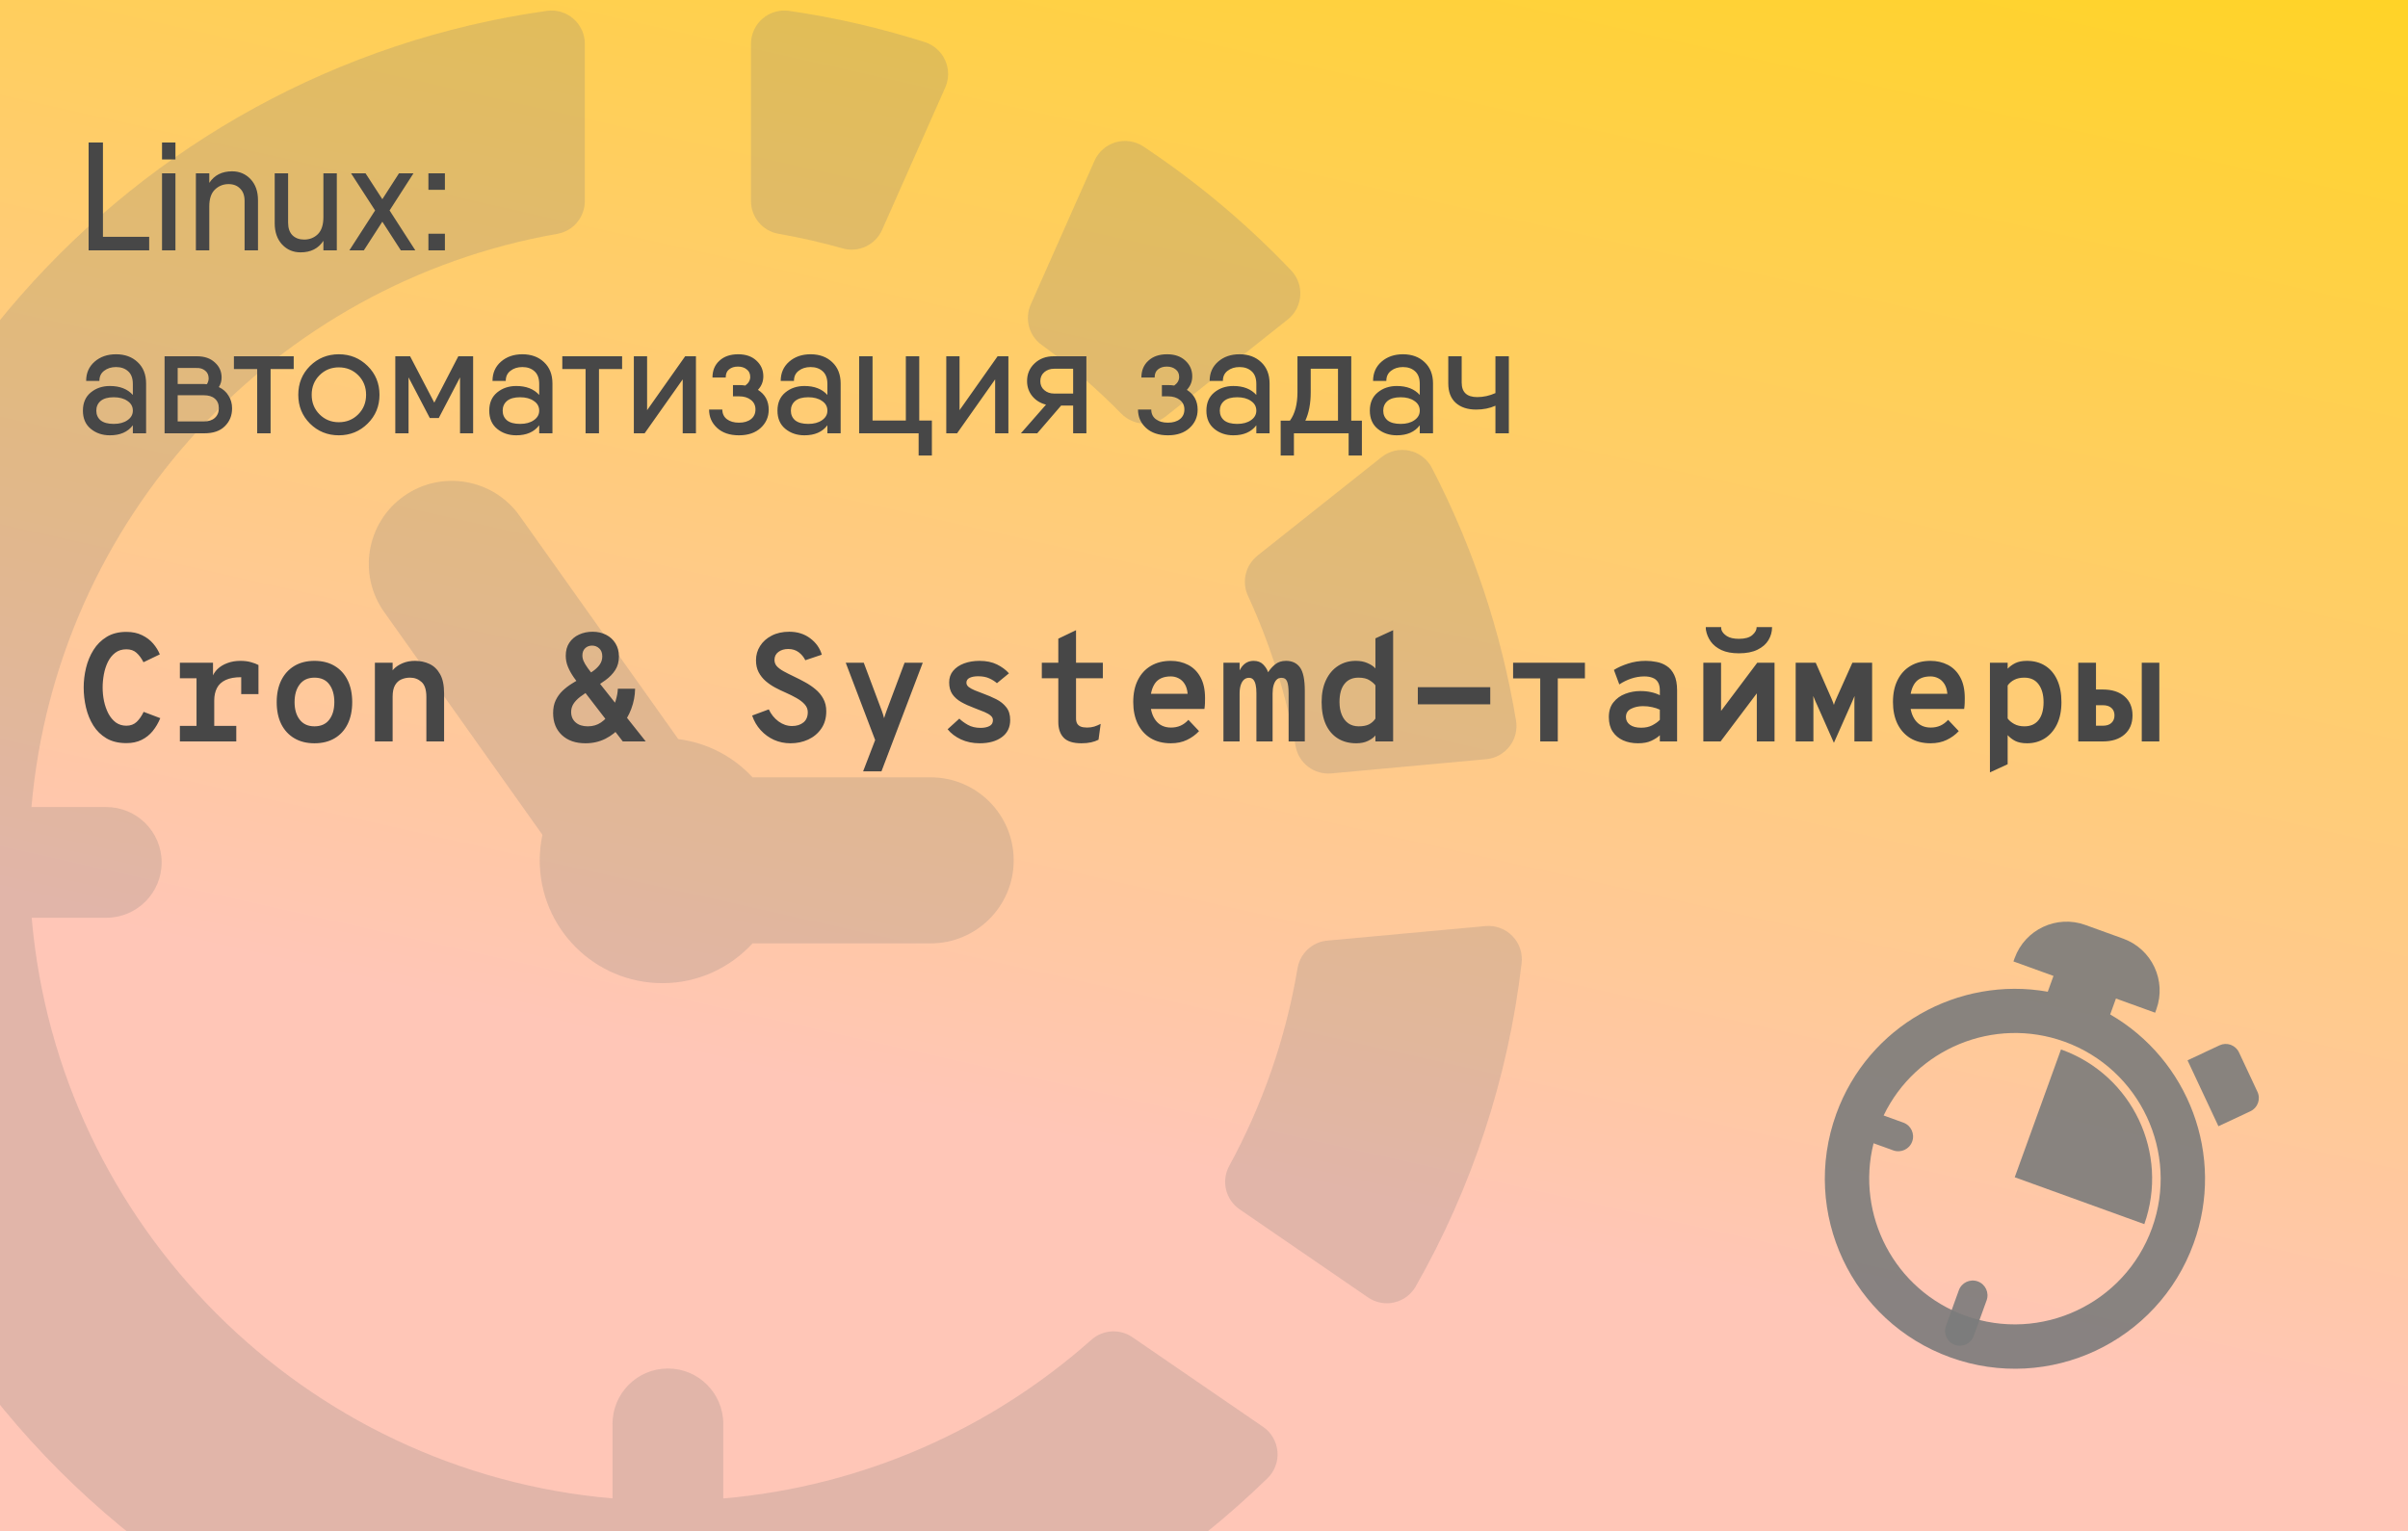<svg width="250" height="159" viewBox="0 0 250 159" fill="none" xmlns="http://www.w3.org/2000/svg">
<rect y="-1" width="250" height="160" fill="url(#paint0_linear_6_3)"/>
<g clip-path="url(#clip0_6_3)">
<path d="M53.943 53.566C51.19 49.693 45.804 48.771 41.919 51.532C38.037 54.288 37.124 59.674 39.883 63.559L56.316 86.697C56.137 87.55 56.034 88.437 56.034 89.347C56.034 96.393 61.739 102.104 68.782 102.104C72.491 102.104 75.8 100.498 78.13 97.974L96.618 97.974C101.382 97.974 105.242 94.111 105.242 89.35C105.242 84.589 101.382 80.727 96.618 80.727L78.128 80.727C76.148 78.581 73.455 77.149 70.417 76.756L53.943 53.566Z" fill="#7B7B7B" fill-opacity="0.23"/>
<path d="M129.561 61.87C131.829 66.788 133.506 72.028 134.513 77.508C134.835 79.272 136.447 80.484 138.233 80.321L154.299 78.844C155.257 78.758 156.133 78.276 156.721 77.514C157.311 76.75 157.551 75.78 157.394 74.83C155.848 65.516 152.861 56.699 148.662 48.597C148.188 47.676 147.327 47.02 146.314 46.8C145.302 46.586 144.246 46.828 143.433 47.473L130.548 57.708C129.307 58.704 128.894 60.421 129.561 61.87Z" fill="#7B7B7B" fill-opacity="0.23"/>
<path d="M117.566 138.872C116.253 137.973 114.502 138.084 113.313 139.14C102.946 148.342 89.693 154.355 75.09 155.62L75.09 147.872C75.09 144.694 72.517 142.124 69.342 142.124C66.167 142.124 63.591 144.697 63.591 147.872L63.591 155.614C31.596 152.853 6.051 127.31 3.289 95.312L11.034 95.312C14.209 95.312 16.782 92.742 16.782 89.564C16.782 86.386 14.209 83.816 11.034 83.816L3.266 83.816C5.862 53.757 28.583 29.419 57.854 24.287C59.509 23.996 60.718 22.564 60.718 20.884L60.718 4.552C60.718 3.554 60.285 2.598 59.526 1.942C58.77 1.286 57.766 0.986 56.773 1.129C13.381 7.234 -20 44.495 -20 89.564C-20 138.906 20 178.906 69.342 178.906C93.581 178.906 115.506 169.198 131.595 153.52C132.337 152.796 132.716 151.78 132.627 150.747C132.536 149.715 131.994 148.771 131.139 148.186L117.566 138.872Z" fill="#7B7B7B" fill-opacity="0.23"/>
<path d="M80.829 24.281C83.089 24.675 85.308 25.179 87.479 25.796C89.142 26.266 90.885 25.442 91.584 23.864L98.139 9.082C98.538 8.184 98.533 7.157 98.127 6.258C97.725 5.365 96.958 4.675 96.02 4.375C91.464 2.932 86.757 1.825 81.919 1.129C80.926 0.99 79.916 1.286 79.161 1.942C78.402 2.598 77.968 3.554 77.968 4.558L77.968 20.869C77.965 22.558 79.172 23.993 80.829 24.281Z" fill="#7B7B7B" fill-opacity="0.23"/>
<path d="M116.419 42.96C117.66 44.224 119.648 44.341 121.034 43.243L133.694 33.181C134.456 32.579 134.926 31.681 134.995 30.711C135.063 29.738 134.718 28.791 134.048 28.084C129.441 23.243 124.298 18.927 118.709 15.215C117.862 14.653 116.807 14.491 115.826 14.776C114.847 15.061 114.043 15.763 113.632 16.696L107.014 31.615C106.354 33.11 106.82 34.862 108.14 35.815C111.096 37.965 113.86 40.361 116.419 42.96Z" fill="#7B7B7B" fill-opacity="0.23"/>
<path d="M157.018 97.209C156.287 96.462 155.263 96.079 154.225 96.176L137.808 97.685C136.242 97.825 134.975 99.006 134.713 100.555C133.483 107.883 131.047 114.79 127.618 121.088C126.771 122.643 127.233 124.591 128.696 125.592L142.021 134.738C142.82 135.289 143.812 135.48 144.756 135.26C145.701 135.041 146.508 134.436 146.987 133.594C152.741 123.47 156.563 112.122 157.976 100.03C158.099 98.989 157.745 97.957 157.018 97.209Z" fill="#7B7B7B" fill-opacity="0.23"/>
</g>
<g clip-path="url(#clip1_6_3)">
<path d="M202.948 139.668C202.15 139.379 201.738 138.501 202.027 137.703L203.367 133.999C203.655 133.202 204.534 132.791 205.331 133.079C206.128 133.368 206.54 134.246 206.252 135.043L204.912 138.747C204.624 139.545 203.744 139.956 202.948 139.668Z" fill="#7B7B7B" fill-opacity="0.9"/>
<path d="M219.081 105.354L219.679 103.7L223.747 105.173L223.873 104.825C224.952 101.847 223.412 98.559 220.432 97.481L216.506 96.061C213.529 94.984 210.239 96.524 209.162 99.502L209.037 99.848L213.194 101.353L212.6 102.993C203.331 101.355 193.949 106.542 190.637 115.697C186.928 125.947 192.23 137.259 202.477 140.967C212.726 144.675 224.039 139.375 227.748 129.125C231.049 120 227.197 110.048 219.081 105.354ZM204.043 136.639C196.685 133.977 192.647 126.165 194.515 118.732L196.561 119.472C197.358 119.76 198.237 119.348 198.525 118.551C198.814 117.753 198.402 116.875 197.605 116.587L195.559 115.846C198.88 108.938 206.981 105.521 214.339 108.183C222.184 111.022 226.259 119.713 223.42 127.558C220.582 135.403 211.889 139.477 204.043 136.639Z" fill="#7B7B7B" fill-opacity="0.9"/>
<path d="M214.037 109.011C214.015 109.003 213.993 108.998 213.973 108.991L209.171 122.263L222.625 127.131C225.217 119.766 221.396 111.673 214.037 109.011Z" fill="#7B7B7B" fill-opacity="0.9"/>
<path d="M234.371 113.39L232.451 109.291C232.281 108.927 231.971 108.646 231.594 108.507C231.215 108.37 230.798 108.39 230.434 108.561L227.111 110.118L230.32 116.963L233.639 115.407C234.399 115.052 234.726 114.15 234.371 113.39Z" fill="#7B7B7B" fill-opacity="0.9"/>
</g>
<path d="M10.688 24.592H15.488V26H9.2V14.8H10.688V24.592ZM16.822 16.56V14.8H18.214V16.56H16.822ZM16.822 26V18H18.214V26H16.822ZM24.097 17.792C24.865 17.792 25.505 18.064 26.017 18.608C26.529 19.152 26.785 19.883 26.785 20.8V26H25.393V20.864C25.393 20.309 25.239 19.883 24.929 19.584C24.631 19.275 24.231 19.12 23.729 19.12C23.175 19.12 22.7 19.312 22.305 19.696C21.921 20.069 21.729 20.651 21.729 21.44V26H20.337V18H21.729V18.992C22.252 18.192 23.041 17.792 24.097 17.792ZM33.576 18H34.968V26H33.576V25.008C33.054 25.808 32.264 26.208 31.208 26.208C30.44 26.208 29.8 25.936 29.288 25.392C28.776 24.837 28.52 24.101 28.52 23.184V18H29.912V23.136C29.912 23.691 30.062 24.123 30.36 24.432C30.67 24.731 31.075 24.88 31.576 24.88C32.142 24.88 32.616 24.693 33 24.32C33.384 23.936 33.576 23.344 33.576 22.544V18ZM43.119 26H41.615L39.695 23.024L37.775 26H36.271L38.943 21.856L36.447 18H37.951L39.695 20.688L41.423 18H42.927L40.447 21.856L43.119 26ZM44.479 19.712V18H46.191V19.712H44.479ZM44.479 26V24.272H46.191V26H44.479ZM12.048 36.792C12.965 36.792 13.712 37.064 14.288 37.608C14.875 38.152 15.168 38.893 15.168 39.832V45H13.792V44.168C13.269 44.861 12.475 45.208 11.408 45.208C10.629 45.208 9.968 44.984 9.424 44.536C8.88 44.088 8.608 43.459 8.608 42.648C8.608 41.837 8.88 41.208 9.424 40.76C9.968 40.312 10.629 40.088 11.408 40.088C12.443 40.088 13.237 40.397 13.792 41.016V39.88C13.792 39.283 13.627 38.84 13.296 38.552C12.976 38.264 12.56 38.12 12.048 38.12C11.557 38.12 11.147 38.248 10.816 38.504C10.485 38.749 10.32 39.101 10.32 39.56H8.944C8.944 38.739 9.237 38.072 9.824 37.56C10.411 37.048 11.152 36.792 12.048 36.792ZM11.808 44.024C12.395 44.024 12.869 43.896 13.232 43.64C13.605 43.384 13.792 43.053 13.792 42.648C13.792 42.221 13.605 41.885 13.232 41.64C12.869 41.384 12.395 41.256 11.808 41.256C11.211 41.256 10.757 41.384 10.448 41.64C10.149 41.896 10 42.232 10 42.648C10 43.064 10.149 43.4 10.448 43.656C10.757 43.901 11.211 44.024 11.808 44.024ZM22.719 40.2C23.157 40.403 23.493 40.701 23.727 41.096C23.973 41.48 24.095 41.917 24.095 42.408C24.095 43.155 23.845 43.773 23.343 44.264C22.853 44.755 22.143 45 21.215 45H17.087V41.048V37H18.447H20.447C21.226 37 21.845 37.213 22.303 37.64C22.773 38.056 23.007 38.579 23.007 39.208C23.007 39.571 22.911 39.901 22.719 40.2ZM18.447 38.216V39.88H21.215C21.237 39.88 21.279 39.885 21.343 39.896C21.407 39.896 21.455 39.896 21.487 39.896C21.605 39.683 21.663 39.485 21.663 39.304C21.663 38.952 21.541 38.68 21.295 38.488C21.05 38.285 20.735 38.195 20.351 38.216H18.447ZM21.151 43.768C21.653 43.768 22.037 43.645 22.303 43.4C22.581 43.155 22.719 42.819 22.719 42.392C22.719 41.965 22.581 41.635 22.303 41.4C22.037 41.165 21.653 41.048 21.151 41.048H18.447V43.768H21.151ZM30.493 37V38.328H28.093V45H26.701V38.328H24.285V37H28.093H30.493ZM38.167 43.992C37.346 44.803 36.349 45.208 35.175 45.208C34.002 45.208 33.005 44.803 32.183 43.992C31.373 43.181 30.967 42.184 30.967 41C30.967 39.816 31.373 38.819 32.183 38.008C33.005 37.197 34.002 36.792 35.175 36.792C36.349 36.792 37.346 37.197 38.167 38.008C38.989 38.819 39.399 39.816 39.399 41C39.399 42.184 38.989 43.181 38.167 43.992ZM35.175 43.848C35.975 43.848 36.647 43.576 37.191 43.032C37.735 42.488 38.007 41.811 38.007 41C38.007 40.189 37.735 39.512 37.191 38.968C36.647 38.424 35.975 38.152 35.175 38.152C34.386 38.152 33.719 38.424 33.175 38.968C32.631 39.512 32.359 40.189 32.359 41C32.359 41.811 32.631 42.488 33.175 43.032C33.719 43.576 34.386 43.848 35.175 43.848ZM49.12 37V45H47.76V39.192L45.552 43.416H44.624L42.416 39.192V45H41.04V37H42.416H42.576L45.088 41.816L47.584 37H49.12ZM54.236 36.792C55.153 36.792 55.9 37.064 56.475 37.608C57.062 38.152 57.355 38.893 57.355 39.832V45H55.98V44.168C55.457 44.861 54.662 45.208 53.596 45.208C52.817 45.208 52.156 44.984 51.611 44.536C51.068 44.088 50.795 43.459 50.795 42.648C50.795 41.837 51.068 41.208 51.611 40.76C52.156 40.312 52.817 40.088 53.596 40.088C54.63 40.088 55.425 40.397 55.98 41.016V39.88C55.98 39.283 55.814 38.84 55.483 38.552C55.163 38.264 54.748 38.12 54.236 38.12C53.745 38.12 53.334 38.248 53.004 38.504C52.673 38.749 52.508 39.101 52.508 39.56H51.132C51.132 38.739 51.425 38.072 52.011 37.56C52.598 37.048 53.34 36.792 54.236 36.792ZM53.995 44.024C54.582 44.024 55.057 43.896 55.419 43.64C55.793 43.384 55.98 43.053 55.98 42.648C55.98 42.221 55.793 41.885 55.419 41.64C55.057 41.384 54.582 41.256 53.995 41.256C53.398 41.256 52.945 41.384 52.636 41.64C52.337 41.896 52.188 42.232 52.188 42.648C52.188 43.064 52.337 43.4 52.636 43.656C52.945 43.901 53.398 44.024 53.995 44.024ZM64.587 37V38.328H62.187V45H60.795V38.328H58.379V37H62.187H64.587ZM71.134 37H72.254V45H70.878V39.4L66.926 45H65.806V37H67.182V42.6L71.134 37ZM78.689 40.488C79.435 40.957 79.808 41.645 79.808 42.552C79.808 43.299 79.531 43.928 78.977 44.44C78.422 44.952 77.67 45.208 76.721 45.208C75.76 45.208 75.003 44.952 74.448 44.44C73.894 43.928 73.617 43.293 73.617 42.536H74.993C74.993 42.952 75.147 43.283 75.457 43.528C75.776 43.773 76.198 43.896 76.721 43.896C77.243 43.896 77.659 43.773 77.969 43.528C78.278 43.283 78.433 42.947 78.433 42.52C78.433 42.104 78.272 41.773 77.953 41.528C77.643 41.283 77.233 41.16 76.721 41.16H76.097V39.992H76.737C76.971 39.992 77.184 40.008 77.376 40.04C77.718 39.795 77.888 39.496 77.888 39.144C77.888 38.803 77.766 38.541 77.52 38.36C77.286 38.168 76.982 38.072 76.609 38.072C76.235 38.072 75.931 38.168 75.697 38.36C75.462 38.541 75.344 38.824 75.344 39.208H73.969C73.969 38.483 74.209 37.901 74.689 37.464C75.168 37.016 75.819 36.792 76.641 36.792C77.43 36.792 78.059 37.011 78.528 37.448C79.008 37.885 79.249 38.429 79.249 39.08C79.249 39.624 79.062 40.093 78.689 40.488ZM84.157 36.792C85.075 36.792 85.821 37.064 86.397 37.608C86.984 38.152 87.277 38.893 87.277 39.832V45H85.901V44.168C85.379 44.861 84.584 45.208 83.517 45.208C82.739 45.208 82.077 44.984 81.533 44.536C80.989 44.088 80.717 43.459 80.717 42.648C80.717 41.837 80.989 41.208 81.533 40.76C82.077 40.312 82.739 40.088 83.517 40.088C84.552 40.088 85.347 40.397 85.901 41.016V39.88C85.901 39.283 85.736 38.84 85.405 38.552C85.085 38.264 84.669 38.12 84.157 38.12C83.667 38.12 83.256 38.248 82.925 38.504C82.595 38.749 82.429 39.101 82.429 39.56H81.053C81.053 38.739 81.347 38.072 81.933 37.56C82.52 37.048 83.261 36.792 84.157 36.792ZM83.917 44.024C84.504 44.024 84.979 43.896 85.341 43.64C85.715 43.384 85.901 43.053 85.901 42.648C85.901 42.221 85.715 41.885 85.341 41.64C84.979 41.384 84.504 41.256 83.917 41.256C83.32 41.256 82.867 41.384 82.557 41.64C82.259 41.896 82.109 42.232 82.109 42.648C82.109 43.064 82.259 43.4 82.557 43.656C82.867 43.901 83.32 44.024 83.917 44.024ZM95.437 43.672H96.749V47.304H95.373V45H89.197V37H90.589V43.672H94.045V37H95.437V43.672ZM103.572 37H104.692V45H103.316V39.4L99.364 45H98.243V37H99.62V42.6L103.572 37ZM112.79 37V45H111.414V42.12H110.166L107.686 45H105.99L108.598 42.024C108.011 41.875 107.537 41.581 107.174 41.144C106.811 40.696 106.63 40.173 106.63 39.576C106.63 38.84 106.891 38.227 107.414 37.736C107.937 37.245 108.593 37 109.382 37H112.79ZM109.43 40.872H111.414V38.296H109.43C109.035 38.296 108.699 38.413 108.422 38.648C108.145 38.883 108.006 39.197 108.006 39.592C108.006 39.976 108.145 40.285 108.422 40.52C108.699 40.755 109.035 40.872 109.43 40.872ZM123.22 40.488C123.966 40.957 124.34 41.645 124.34 42.552C124.34 43.299 124.062 43.928 123.508 44.44C122.953 44.952 122.201 45.208 121.252 45.208C120.292 45.208 119.534 44.952 118.98 44.44C118.425 43.928 118.148 43.293 118.148 42.536H119.524C119.524 42.952 119.678 43.283 119.988 43.528C120.308 43.773 120.729 43.896 121.252 43.896C121.774 43.896 122.19 43.773 122.5 43.528C122.809 43.283 122.964 42.947 122.964 42.52C122.964 42.104 122.804 41.773 122.484 41.528C122.174 41.283 121.764 41.16 121.252 41.16H120.628V39.992H121.268C121.502 39.992 121.716 40.008 121.908 40.04C122.249 39.795 122.42 39.496 122.42 39.144C122.42 38.803 122.297 38.541 122.052 38.36C121.817 38.168 121.513 38.072 121.14 38.072C120.766 38.072 120.462 38.168 120.228 38.36C119.993 38.541 119.876 38.824 119.876 39.208H118.5C118.5 38.483 118.74 37.901 119.22 37.464C119.7 37.016 120.35 36.792 121.172 36.792C121.961 36.792 122.59 37.011 123.06 37.448C123.54 37.885 123.78 38.429 123.78 39.08C123.78 39.624 123.593 40.093 123.22 40.488ZM128.689 36.792C129.606 36.792 130.353 37.064 130.929 37.608C131.515 38.152 131.809 38.893 131.809 39.832V45H130.433V44.168C129.91 44.861 129.115 45.208 128.049 45.208C127.27 45.208 126.609 44.984 126.065 44.536C125.521 44.088 125.249 43.459 125.249 42.648C125.249 41.837 125.521 41.208 126.065 40.76C126.609 40.312 127.27 40.088 128.049 40.088C129.083 40.088 129.878 40.397 130.433 41.016V39.88C130.433 39.283 130.267 38.84 129.937 38.552C129.617 38.264 129.201 38.12 128.689 38.12C128.198 38.12 127.787 38.248 127.457 38.504C127.126 38.749 126.961 39.101 126.961 39.56H125.585C125.585 38.739 125.878 38.072 126.465 37.56C127.051 37.048 127.793 36.792 128.689 36.792ZM128.449 44.024C129.035 44.024 129.51 43.896 129.873 43.64C130.246 43.384 130.433 43.053 130.433 42.648C130.433 42.221 130.246 41.885 129.873 41.64C129.51 41.384 129.035 41.256 128.449 41.256C127.851 41.256 127.398 41.384 127.089 41.64C126.79 41.896 126.641 42.232 126.641 42.648C126.641 43.064 126.79 43.4 127.089 43.656C127.398 43.901 127.851 44.024 128.449 44.024ZM140.288 43.688H141.392V45V47.304H140.016V45H134.336V47.304H132.96V44.424V43.688H133.92C134.443 42.973 134.704 41.981 134.704 40.712V37H136.08H139.536H140.288V43.688ZM135.52 43.688H138.912V38.296H136.08V40.712C136.08 41.896 135.893 42.888 135.52 43.688ZM145.657 36.792C146.575 36.792 147.321 37.064 147.897 37.608C148.484 38.152 148.777 38.893 148.777 39.832V45H147.401V44.168C146.879 44.861 146.084 45.208 145.017 45.208C144.239 45.208 143.577 44.984 143.033 44.536C142.489 44.088 142.217 43.459 142.217 42.648C142.217 41.837 142.489 41.208 143.033 40.76C143.577 40.312 144.239 40.088 145.017 40.088C146.052 40.088 146.847 40.397 147.401 41.016V39.88C147.401 39.283 147.236 38.84 146.905 38.552C146.585 38.264 146.169 38.12 145.657 38.12C145.167 38.12 144.756 38.248 144.425 38.504C144.095 38.749 143.929 39.101 143.929 39.56H142.553C142.553 38.739 142.847 38.072 143.433 37.56C144.02 37.048 144.761 36.792 145.657 36.792ZM145.417 44.024C146.004 44.024 146.479 43.896 146.841 43.64C147.215 43.384 147.401 43.053 147.401 42.648C147.401 42.221 147.215 41.885 146.841 41.64C146.479 41.384 146.004 41.256 145.417 41.256C144.82 41.256 144.367 41.384 144.057 41.64C143.759 41.896 143.609 42.232 143.609 42.648C143.609 43.064 143.759 43.4 144.057 43.656C144.367 43.901 144.82 44.024 145.417 44.024ZM155.257 37H156.649V45H155.257V42.136C154.659 42.403 153.993 42.536 153.257 42.536C152.361 42.536 151.651 42.301 151.129 41.832C150.617 41.363 150.361 40.691 150.361 39.816V37H151.753V39.736C151.753 40.739 152.291 41.24 153.369 41.24C154.009 41.24 154.638 41.101 155.257 40.824V37Z" fill="#474747"/>
<path d="M13.12 77.176C12.309 77.176 11.621 77.011 11.056 76.68C10.491 76.344 10.035 75.899 9.688 75.344C9.341 74.784 9.088 74.163 8.928 73.48C8.768 72.792 8.688 72.099 8.688 71.4C8.688 70.728 8.768 70.053 8.928 69.376C9.093 68.693 9.352 68.069 9.704 67.504C10.056 66.939 10.512 66.485 11.072 66.144C11.637 65.797 12.32 65.624 13.12 65.624C13.749 65.624 14.293 65.739 14.752 65.968C15.216 66.192 15.6 66.483 15.904 66.84C16.208 67.197 16.437 67.571 16.592 67.96L14.896 68.776C14.683 68.36 14.44 68.032 14.168 67.792C13.901 67.552 13.552 67.432 13.12 67.432C12.667 67.432 12.283 67.552 11.968 67.792C11.653 68.032 11.397 68.349 11.2 68.744C11.008 69.139 10.869 69.568 10.784 70.032C10.699 70.496 10.656 70.952 10.656 71.4C10.656 71.875 10.704 72.347 10.8 72.816C10.901 73.285 11.051 73.712 11.248 74.096C11.451 74.48 11.707 74.789 12.016 75.024C12.331 75.253 12.699 75.368 13.12 75.368C13.552 75.368 13.909 75.235 14.192 74.968C14.475 74.696 14.715 74.349 14.912 73.928L16.64 74.584C16.437 75.08 16.176 75.525 15.856 75.92C15.541 76.309 15.157 76.616 14.704 76.84C14.251 77.064 13.723 77.176 13.12 77.176ZM18.675 77V75.384H20.403V70.44H18.675V68.824H22.115V70.632L22.019 70.392C22.121 70.056 22.307 69.755 22.579 69.488C22.857 69.221 23.198 69.013 23.603 68.864C24.014 68.709 24.467 68.632 24.963 68.632C25.374 68.632 25.737 68.677 26.051 68.768C26.366 68.853 26.627 68.952 26.835 69.064V72.088H25.043V69.608L25.827 70.408C25.667 70.381 25.518 70.363 25.379 70.352C25.246 70.336 25.134 70.328 25.043 70.328C24.371 70.328 23.83 70.427 23.419 70.624C23.009 70.816 22.71 71.093 22.523 71.456C22.337 71.819 22.243 72.248 22.243 72.744V75.384H24.531V77H18.675ZM32.647 77.192C31.841 77.192 31.145 77.019 30.559 76.672C29.972 76.325 29.519 75.835 29.199 75.2C28.884 74.56 28.727 73.8 28.727 72.92C28.727 72.051 28.884 71.296 29.199 70.656C29.519 70.011 29.972 69.512 30.559 69.16C31.145 68.808 31.841 68.632 32.647 68.632C33.457 68.632 34.156 68.808 34.743 69.16C35.329 69.507 35.78 70.003 36.095 70.648C36.409 71.288 36.567 72.045 36.567 72.92C36.567 73.795 36.409 74.552 36.095 75.192C35.78 75.832 35.329 76.325 34.743 76.672C34.156 77.019 33.457 77.192 32.647 77.192ZM32.647 75.432C33.319 75.432 33.831 75.203 34.183 74.744C34.535 74.285 34.711 73.677 34.711 72.92C34.711 72.157 34.537 71.544 34.191 71.08C33.844 70.611 33.329 70.376 32.647 70.376C31.985 70.376 31.476 70.608 31.119 71.072C30.761 71.536 30.583 72.152 30.583 72.92C30.583 73.677 30.761 74.285 31.119 74.744C31.476 75.203 31.985 75.432 32.647 75.432ZM38.922 77V68.824H40.762V70.76L40.522 70.216C40.522 69.976 40.637 69.736 40.866 69.496C41.096 69.251 41.402 69.045 41.786 68.88C42.175 68.715 42.608 68.632 43.082 68.632C43.626 68.632 44.127 68.739 44.586 68.952C45.045 69.165 45.413 69.52 45.69 70.016C45.968 70.507 46.106 71.171 46.106 72.008V77H44.266V72.392C44.266 71.64 44.098 71.117 43.762 70.824C43.431 70.525 43.034 70.376 42.57 70.376C42.245 70.376 41.944 70.437 41.666 70.56C41.394 70.677 41.175 70.88 41.01 71.168C40.845 71.456 40.762 71.853 40.762 72.36V77H38.922ZM60.785 77.192C59.755 77.192 58.937 76.907 58.329 76.336C57.726 75.765 57.425 75.005 57.425 74.056C57.425 73.549 57.513 73.109 57.689 72.736C57.87 72.357 58.108 72.027 58.401 71.744C58.7 71.461 59.025 71.211 59.377 70.992C59.734 70.768 60.086 70.563 60.433 70.376C60.801 70.179 61.145 69.976 61.465 69.768C61.785 69.555 62.041 69.32 62.233 69.064C62.43 68.803 62.529 68.504 62.529 68.168C62.529 67.805 62.422 67.528 62.209 67.336C62.001 67.144 61.755 67.048 61.473 67.048C61.179 67.048 60.937 67.141 60.745 67.328C60.558 67.509 60.465 67.757 60.465 68.072C60.465 68.269 60.508 68.467 60.593 68.664C60.678 68.861 60.819 69.099 61.017 69.376C61.214 69.648 61.483 69.997 61.825 70.424L67.041 77H64.657L60.417 71.496C60.118 71.107 59.841 70.731 59.585 70.368C59.329 70 59.123 69.632 58.969 69.264C58.814 68.891 58.737 68.504 58.737 68.104C58.737 67.571 58.859 67.12 59.105 66.752C59.355 66.379 59.691 66.096 60.113 65.904C60.534 65.707 61.004 65.608 61.521 65.608C62.049 65.608 62.518 65.715 62.929 65.928C63.34 66.136 63.662 66.432 63.897 66.816C64.137 67.2 64.257 67.651 64.257 68.168C64.257 68.723 64.129 69.197 63.873 69.592C63.622 69.981 63.283 70.331 62.857 70.64C62.435 70.949 61.969 71.256 61.457 71.56C60.961 71.853 60.553 72.123 60.233 72.368C59.918 72.613 59.684 72.861 59.529 73.112C59.374 73.363 59.297 73.64 59.297 73.944C59.297 74.392 59.452 74.752 59.761 75.024C60.07 75.296 60.492 75.432 61.025 75.432C61.553 75.432 62.009 75.299 62.393 75.032C62.782 74.765 63.102 74.429 63.353 74.024C63.609 73.613 63.801 73.184 63.929 72.736C64.062 72.288 64.134 71.885 64.145 71.528H65.937C65.926 72.248 65.793 72.947 65.537 73.624C65.286 74.296 64.931 74.901 64.473 75.44C64.019 75.979 63.481 76.405 62.857 76.72C62.233 77.035 61.542 77.192 60.785 77.192ZM82.072 77.192C81.464 77.192 80.893 77.075 80.36 76.84C79.832 76.6 79.37 76.264 78.976 75.832C78.581 75.4 78.285 74.893 78.088 74.312L79.816 73.672C80.056 74.184 80.392 74.6 80.824 74.92C81.261 75.24 81.73 75.4 82.232 75.4C82.712 75.4 83.104 75.277 83.408 75.032C83.712 74.787 83.864 74.429 83.864 73.96C83.864 73.656 83.757 73.387 83.544 73.152C83.33 72.912 83.048 72.693 82.696 72.496C82.349 72.299 81.97 72.109 81.56 71.928C81.202 71.773 80.842 71.6 80.48 71.408C80.122 71.216 79.792 70.989 79.488 70.728C79.189 70.467 78.946 70.16 78.76 69.808C78.578 69.456 78.488 69.043 78.488 68.568C78.488 68.029 78.629 67.536 78.912 67.088C79.194 66.64 79.594 66.283 80.112 66.016C80.629 65.744 81.24 65.608 81.944 65.608C82.786 65.608 83.509 65.835 84.112 66.288C84.72 66.741 85.122 67.309 85.32 67.992L83.608 68.568C83.448 68.237 83.218 67.96 82.92 67.736C82.621 67.512 82.258 67.4 81.832 67.4C81.432 67.4 81.093 67.501 80.816 67.704C80.544 67.907 80.408 68.184 80.408 68.536C80.408 68.781 80.485 68.995 80.64 69.176C80.8 69.357 81.032 69.533 81.336 69.704C81.645 69.875 82.024 70.067 82.472 70.28C82.834 70.451 83.208 70.643 83.592 70.856C83.976 71.064 84.333 71.307 84.664 71.584C85 71.861 85.269 72.187 85.472 72.56C85.68 72.933 85.784 73.368 85.784 73.864C85.784 74.573 85.61 75.176 85.264 75.672C84.922 76.168 84.469 76.547 83.904 76.808C83.344 77.064 82.733 77.192 82.072 77.192ZM89.611 80.104L90.859 76.856L87.803 68.824H89.675L91.547 73.816C91.59 73.933 91.632 74.059 91.675 74.192C91.718 74.325 91.755 74.456 91.787 74.584C91.83 74.445 91.872 74.312 91.915 74.184C91.958 74.056 92 73.933 92.043 73.816L93.915 68.824H95.803L91.515 80.104H89.611ZM101.71 77.192C101.001 77.192 100.356 77.059 99.774 76.792C99.193 76.52 98.729 76.168 98.382 75.736L99.598 74.632C99.822 74.856 100.118 75.072 100.486 75.28C100.854 75.488 101.294 75.592 101.806 75.592C102.174 75.592 102.478 75.531 102.718 75.408C102.964 75.285 103.086 75.08 103.086 74.792C103.086 74.611 103.012 74.456 102.862 74.328C102.713 74.195 102.494 74.067 102.206 73.944C101.918 73.821 101.566 73.683 101.15 73.528C100.633 73.336 100.177 73.128 99.782 72.904C99.393 72.68 99.089 72.408 98.87 72.088C98.652 71.763 98.542 71.357 98.542 70.872C98.542 70.397 98.681 69.995 98.958 69.664C99.241 69.328 99.62 69.072 100.094 68.896C100.574 68.72 101.108 68.632 101.694 68.632C102.398 68.632 103.004 68.757 103.51 69.008C104.017 69.259 104.43 69.565 104.75 69.928L103.502 70.952C103.294 70.765 103.033 70.6 102.718 70.456C102.404 70.307 102.014 70.232 101.55 70.232C101.198 70.232 100.908 70.285 100.678 70.392C100.449 70.499 100.334 70.669 100.334 70.904C100.334 71.069 100.412 71.216 100.566 71.344C100.726 71.467 100.94 71.584 101.206 71.696C101.473 71.808 101.769 71.923 102.094 72.04C102.564 72.211 103.009 72.403 103.43 72.616C103.857 72.829 104.204 73.107 104.47 73.448C104.742 73.784 104.878 74.227 104.878 74.776C104.878 75.544 104.588 76.139 104.006 76.56C103.43 76.981 102.665 77.192 101.71 77.192ZM112.274 77.192C111.42 77.192 110.807 77 110.434 76.616C110.06 76.227 109.874 75.677 109.874 74.968V70.44H108.162V68.824H109.874V66.328L111.714 65.448V68.824H114.498V70.44H111.714V74.616C111.714 74.819 111.751 74.992 111.826 75.136C111.906 75.275 112.028 75.381 112.194 75.456C112.364 75.525 112.588 75.56 112.866 75.56C113.138 75.56 113.386 75.525 113.61 75.456C113.839 75.381 114.06 75.288 114.274 75.176L114.05 76.824C113.82 76.941 113.562 77.032 113.274 77.096C112.986 77.16 112.652 77.192 112.274 77.192ZM121.557 77.192C120.746 77.192 120.048 77.016 119.461 76.664C118.88 76.307 118.432 75.808 118.117 75.168C117.808 74.523 117.653 73.768 117.653 72.904C117.653 72.019 117.813 71.259 118.133 70.624C118.453 69.984 118.904 69.493 119.485 69.152C120.072 68.805 120.762 68.632 121.557 68.632C122.213 68.632 122.81 68.771 123.349 69.048C123.888 69.325 124.314 69.749 124.629 70.32C124.949 70.891 125.109 71.619 125.109 72.504C125.109 72.648 125.106 72.819 125.101 73.016C125.096 73.213 125.077 73.416 125.045 73.624H119.061V72.056H123.301C123.264 71.635 123.16 71.291 122.989 71.024C122.818 70.757 122.608 70.563 122.357 70.44C122.106 70.312 121.84 70.248 121.557 70.248C120.805 70.248 120.261 70.483 119.925 70.952C119.594 71.421 119.429 72.061 119.429 72.872C119.429 73.677 119.616 74.328 119.989 74.824C120.368 75.315 120.896 75.56 121.573 75.56C121.936 75.56 122.264 75.496 122.557 75.368C122.85 75.24 123.125 75.037 123.381 74.76L124.485 75.928C124.144 76.301 123.728 76.605 123.237 76.84C122.752 77.075 122.192 77.192 121.557 77.192ZM127.017 77V68.824H128.697V70.84L128.409 70.68C128.489 70.04 128.681 69.539 128.985 69.176C129.294 68.813 129.683 68.632 130.153 68.632C130.569 68.632 130.899 68.757 131.145 69.008C131.39 69.259 131.561 69.528 131.657 69.816C131.843 69.517 132.086 69.245 132.385 69C132.689 68.755 133.065 68.632 133.513 68.632C134.153 68.632 134.638 68.861 134.969 69.32C135.299 69.779 135.465 70.584 135.465 71.736V77H133.785V72.008C133.785 71.448 133.734 71.04 133.633 70.784C133.531 70.523 133.331 70.392 133.033 70.392C132.846 70.392 132.683 70.456 132.545 70.584C132.411 70.712 132.307 70.899 132.233 71.144C132.158 71.384 132.121 71.677 132.121 72.024V77H130.441V71.96C130.441 71.629 130.414 71.347 130.361 71.112C130.307 70.877 130.225 70.699 130.113 70.576C130.001 70.453 129.854 70.392 129.673 70.392C129.475 70.392 129.302 70.456 129.153 70.584C129.009 70.712 128.897 70.899 128.817 71.144C128.737 71.384 128.697 71.677 128.697 72.024V77H127.017ZM140.812 77.192C140.071 77.192 139.431 77.024 138.892 76.688C138.353 76.352 137.937 75.864 137.644 75.224C137.356 74.584 137.212 73.811 137.212 72.904C137.212 72.019 137.364 71.259 137.668 70.624C137.972 69.984 138.391 69.493 138.924 69.152C139.457 68.805 140.071 68.632 140.764 68.632C141.223 68.632 141.625 68.709 141.972 68.864C142.324 69.013 142.599 69.197 142.796 69.416V66.296L144.636 65.448V77H142.796V76.376C142.647 76.573 142.396 76.76 142.044 76.936C141.697 77.107 141.287 77.192 140.812 77.192ZM141.068 75.432C141.5 75.432 141.852 75.365 142.124 75.232C142.396 75.093 142.62 74.893 142.796 74.632V71.176C142.668 71 142.465 70.824 142.188 70.648C141.911 70.467 141.527 70.376 141.036 70.376C140.407 70.376 139.921 70.595 139.58 71.032C139.239 71.464 139.068 72.088 139.068 72.904C139.068 73.405 139.145 73.845 139.3 74.224C139.455 74.603 139.679 74.899 139.972 75.112C140.271 75.325 140.636 75.432 141.068 75.432ZM147.199 73.144V71.368H154.719V73.144H147.199ZM159.907 77V70.456H157.091V68.824H164.547V70.456H161.731V77H159.907ZM170.054 77.192C169.483 77.192 168.969 77.091 168.51 76.888C168.057 76.685 167.697 76.384 167.43 75.984C167.163 75.579 167.03 75.075 167.03 74.472C167.03 73.843 167.19 73.331 167.51 72.936C167.83 72.536 168.238 72.243 168.734 72.056C169.235 71.864 169.755 71.768 170.294 71.768C170.71 71.768 171.081 71.805 171.406 71.88C171.731 71.949 172.038 72.056 172.326 72.2V71.72C172.326 71.357 172.262 71.069 172.134 70.856C172.006 70.637 171.819 70.483 171.574 70.392C171.334 70.296 171.046 70.248 170.71 70.248C170.257 70.248 169.806 70.323 169.358 70.472C168.915 70.621 168.502 70.824 168.118 71.08L167.558 69.576C167.953 69.325 168.438 69.107 169.014 68.92C169.59 68.728 170.209 68.632 170.87 68.632C171.233 68.632 171.603 68.669 171.982 68.744C172.366 68.813 172.718 68.955 173.038 69.168C173.363 69.376 173.625 69.685 173.822 70.096C174.019 70.501 174.118 71.037 174.118 71.704V77H172.326V76.36C172.102 76.573 171.806 76.765 171.438 76.936C171.075 77.107 170.614 77.192 170.054 77.192ZM170.39 75.576C170.838 75.576 171.219 75.493 171.534 75.328C171.854 75.163 172.118 74.973 172.326 74.76V73.704C172.102 73.592 171.838 73.504 171.534 73.44C171.235 73.371 170.918 73.336 170.582 73.336C170.113 73.336 169.699 73.427 169.342 73.608C168.985 73.784 168.806 74.072 168.806 74.472C168.806 74.797 168.945 75.064 169.222 75.272C169.499 75.475 169.889 75.576 170.39 75.576ZM176.841 77V68.824H178.681V73.832L182.441 68.824H184.233V77H182.393V72.008L178.633 77H176.841ZM180.537 67.848C179.807 67.848 179.201 67.736 178.721 67.512C178.247 67.288 177.879 66.995 177.617 66.632C177.356 66.264 177.188 65.864 177.113 65.432C177.108 65.384 177.103 65.333 177.097 65.28C177.097 65.227 177.097 65.176 177.097 65.128H178.697C178.697 65.176 178.697 65.227 178.697 65.28C178.703 65.333 178.713 65.384 178.729 65.432C178.809 65.661 178.996 65.872 179.289 66.064C179.588 66.251 180.004 66.344 180.537 66.344C181.161 66.344 181.623 66.216 181.921 65.96C182.225 65.699 182.377 65.421 182.377 65.128H183.977C183.977 65.613 183.852 66.064 183.601 66.48C183.356 66.891 182.977 67.221 182.465 67.472C181.959 67.723 181.316 67.848 180.537 67.848ZM190.397 77.144L188.701 73.32C188.615 73.133 188.538 72.963 188.469 72.808C188.405 72.653 188.333 72.477 188.253 72.28C188.263 72.445 188.269 72.605 188.269 72.76C188.269 72.909 188.269 73.117 188.269 73.384V77H186.429V68.824H188.509L190.141 72.536C190.215 72.701 190.269 72.832 190.301 72.928C190.333 73.019 190.365 73.112 190.397 73.208C190.423 73.117 190.453 73.024 190.485 72.928C190.522 72.832 190.578 72.701 190.653 72.536L192.317 68.824H194.365V77H192.525V73.384C192.525 73.117 192.525 72.909 192.525 72.76C192.53 72.605 192.535 72.445 192.541 72.28C192.461 72.477 192.386 72.653 192.317 72.808C192.253 72.963 192.178 73.133 192.093 73.32L190.397 77.144ZM200.432 77.192C199.621 77.192 198.923 77.016 198.336 76.664C197.755 76.307 197.307 75.808 196.992 75.168C196.683 74.523 196.528 73.768 196.528 72.904C196.528 72.019 196.688 71.259 197.008 70.624C197.328 69.984 197.779 69.493 198.36 69.152C198.947 68.805 199.637 68.632 200.432 68.632C201.088 68.632 201.685 68.771 202.224 69.048C202.763 69.325 203.189 69.749 203.504 70.32C203.824 70.891 203.984 71.619 203.984 72.504C203.984 72.648 203.981 72.819 203.976 73.016C203.971 73.213 203.952 73.416 203.92 73.624H197.936V72.056H202.176C202.139 71.635 202.035 71.291 201.864 71.024C201.693 70.757 201.483 70.563 201.232 70.44C200.981 70.312 200.715 70.248 200.432 70.248C199.68 70.248 199.136 70.483 198.8 70.952C198.469 71.421 198.304 72.061 198.304 72.872C198.304 73.677 198.491 74.328 198.864 74.824C199.243 75.315 199.771 75.56 200.448 75.56C200.811 75.56 201.139 75.496 201.432 75.368C201.725 75.24 202 75.037 202.256 74.76L203.36 75.928C203.019 76.301 202.603 76.605 202.112 76.84C201.627 77.075 201.067 77.192 200.432 77.192ZM206.596 80.216V68.824H208.436V69.448C208.654 69.213 208.921 69.019 209.236 68.864C209.556 68.709 209.956 68.632 210.436 68.632C211.161 68.632 211.79 68.8 212.324 69.136C212.862 69.472 213.278 69.96 213.572 70.6C213.87 71.24 214.02 72.013 214.02 72.92C214.02 73.816 213.865 74.584 213.556 75.224C213.246 75.859 212.822 76.347 212.284 76.688C211.745 77.024 211.134 77.192 210.452 77.192C209.956 77.192 209.547 77.112 209.227 76.952C208.908 76.787 208.644 76.584 208.436 76.344V79.368L206.596 80.216ZM210.18 75.432C210.814 75.432 211.302 75.216 211.644 74.784C211.99 74.347 212.164 73.725 212.164 72.92C212.164 72.152 211.993 71.536 211.652 71.072C211.31 70.608 210.814 70.376 210.164 70.376C209.758 70.376 209.412 70.451 209.124 70.6C208.841 70.744 208.612 70.941 208.436 71.192V74.616C208.59 74.829 208.814 75.019 209.108 75.184C209.401 75.349 209.758 75.432 210.18 75.432ZM215.767 77V68.824H217.607V71.608H218.311C219.271 71.608 220.026 71.848 220.575 72.328C221.124 72.808 221.399 73.464 221.399 74.296C221.399 75.133 221.122 75.795 220.567 76.28C220.018 76.76 219.266 77 218.311 77H215.767ZM217.607 75.368H218.327C218.706 75.368 218.999 75.272 219.207 75.08C219.42 74.883 219.527 74.621 219.527 74.296C219.527 73.965 219.42 73.707 219.207 73.52C218.999 73.333 218.706 73.24 218.327 73.24H217.607V75.368ZM222.359 77V68.824H224.183V77H222.359Z" fill="#474747"/>
<defs>
<linearGradient id="paint0_linear_6_3" x1="194.5" y1="-52.5" x2="154" y2="128" gradientUnits="userSpaceOnUse">
<stop stop-color="#FFD700"/>
<stop offset="1" stop-color="#FFC6B7"/>
</linearGradient>
<clipPath id="clip0_6_3">
<rect width="178" height="178" fill="white" transform="translate(-20 1)"/>
</clipPath>
<clipPath id="clip1_6_3">
<rect width="47" height="47" fill="white" transform="translate(196.991 89) rotate(19.891)"/>
</clipPath>
</defs>
</svg>
